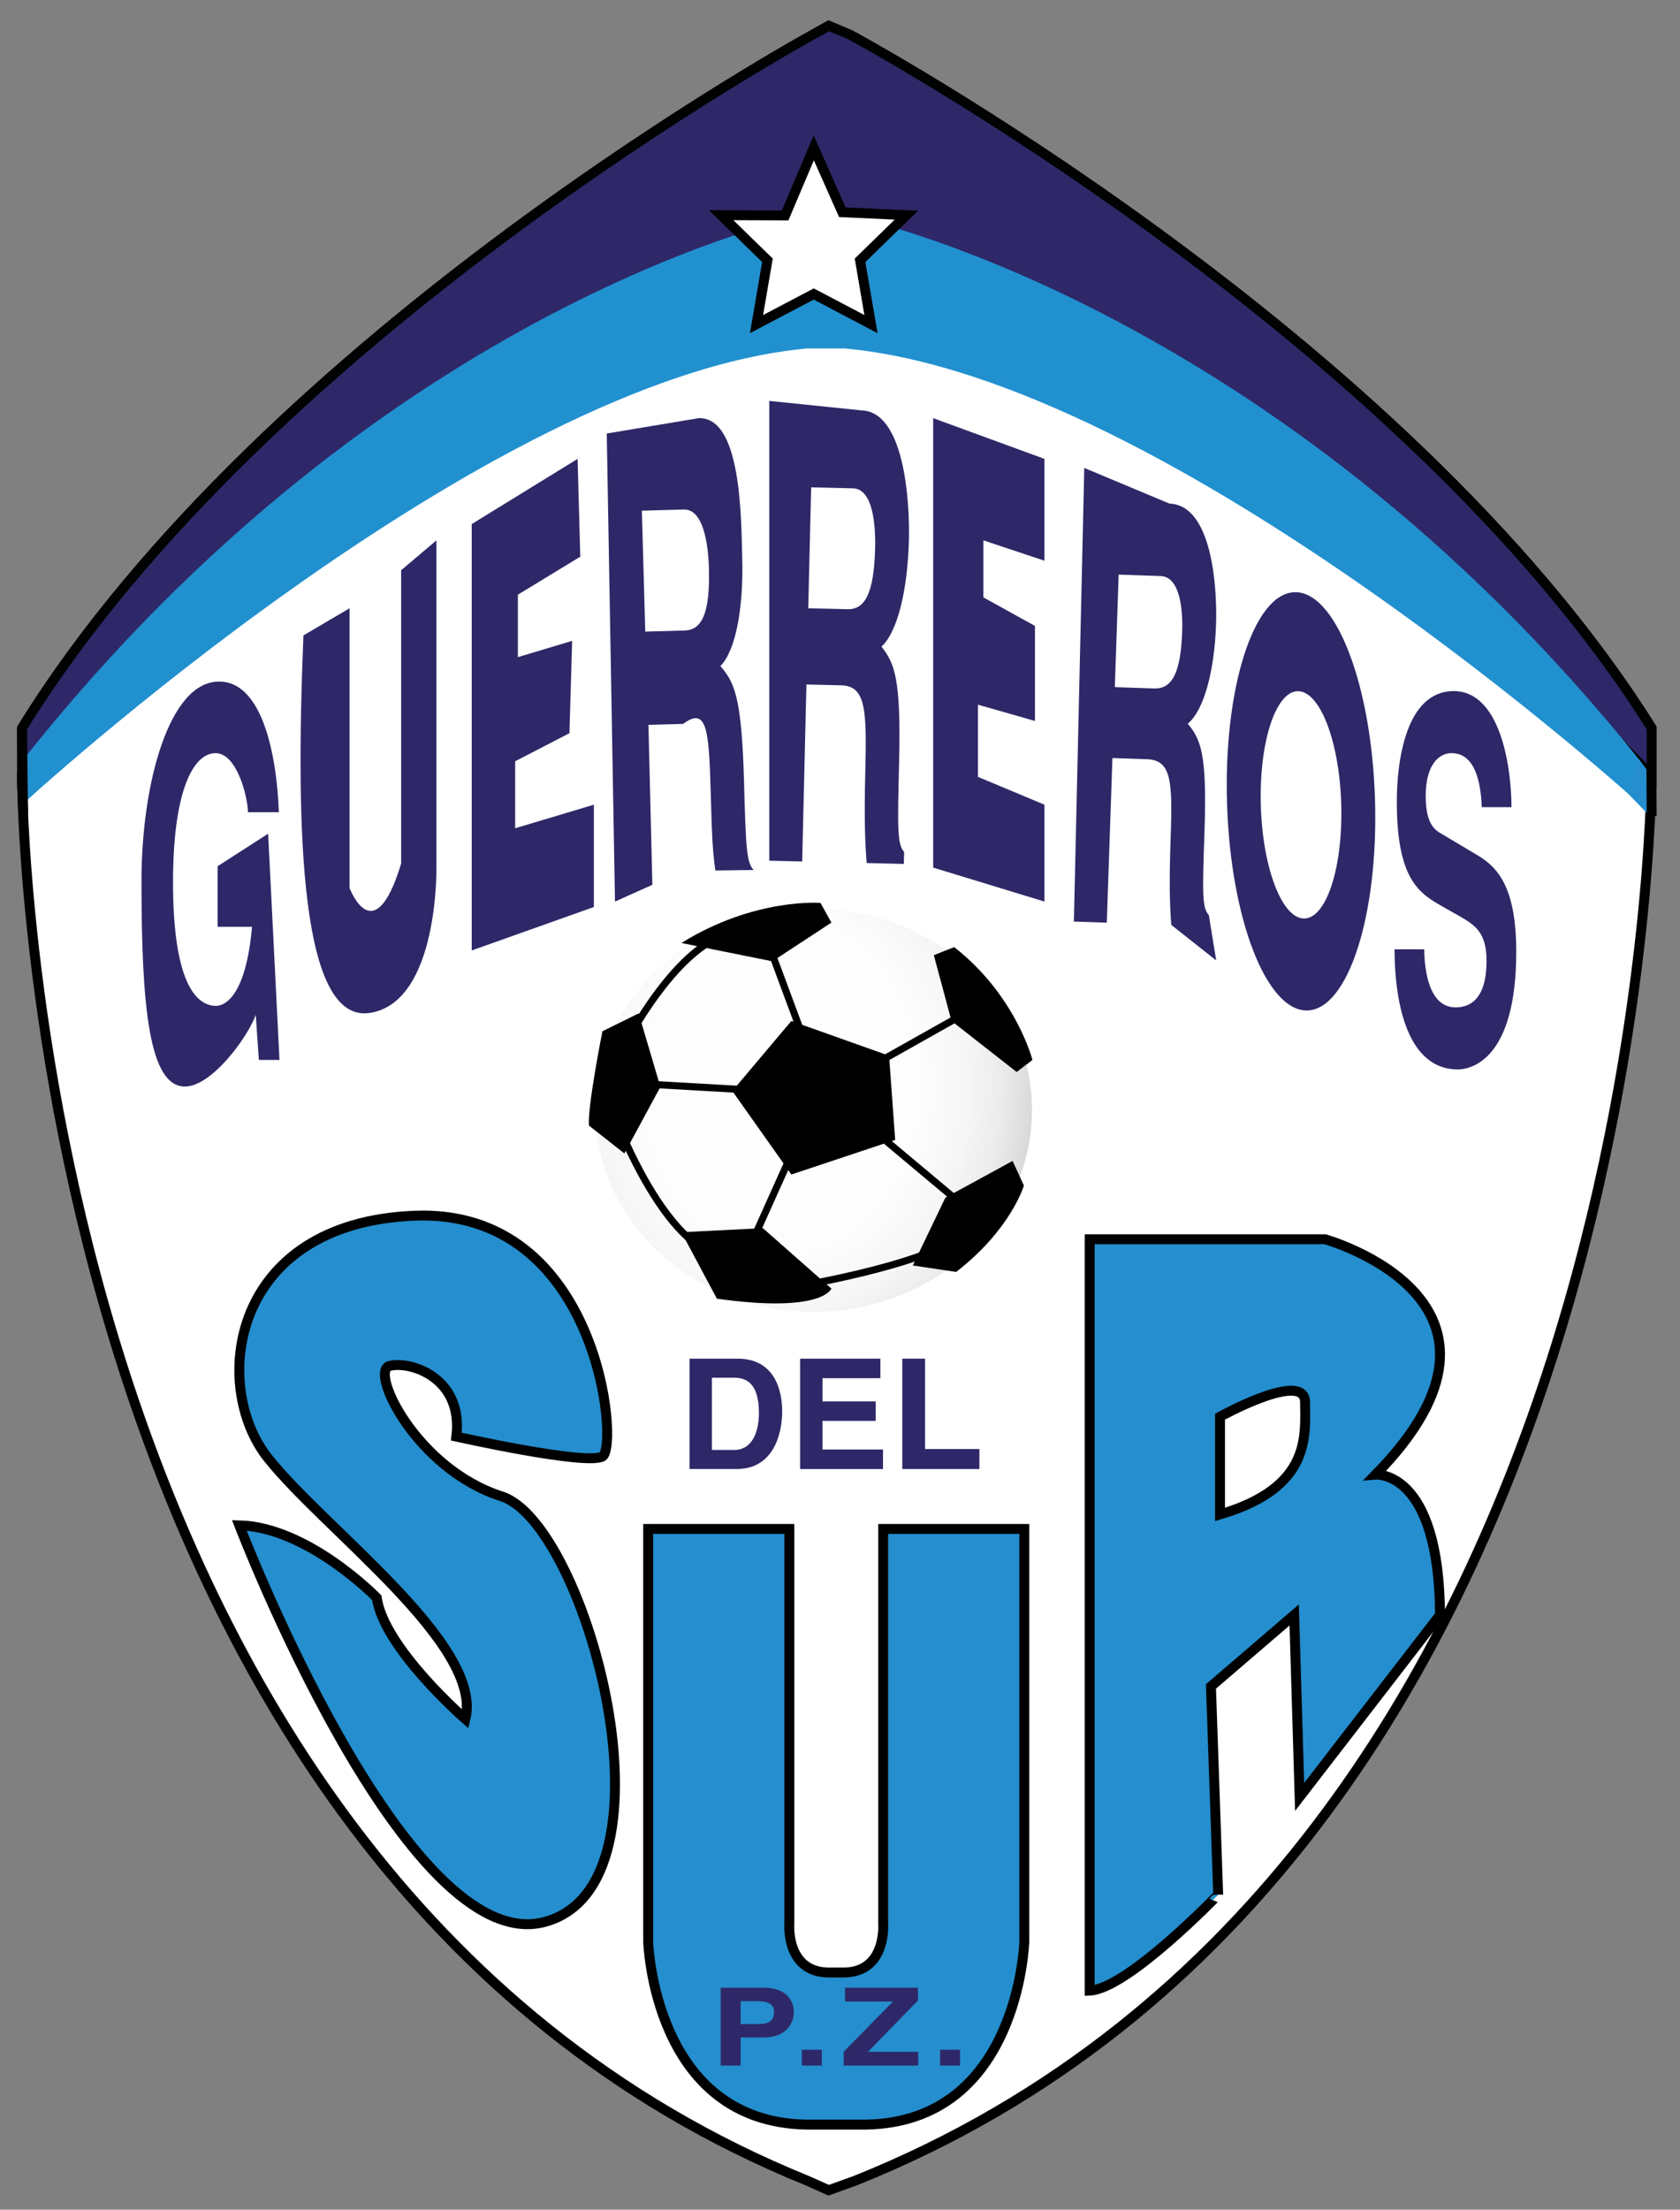 <?xml version="1.0" encoding="utf-8"?>
<!-- Generator: Adobe Illustrator 16.0.3, SVG Export Plug-In . SVG Version: 6.00 Build 0)  -->
<!DOCTYPE svg PUBLIC "-//W3C//DTD SVG 1.1//EN" "http://www.w3.org/Graphics/SVG/1.1/DTD/svg11.dtd">
<svg version="1.1" id="Capa_1" xmlns="http://www.w3.org/2000/svg" xmlns:xlink="http://www.w3.org/1999/xlink" x="0px" y="0px"
	 width="118.667px" height="156px" viewBox="0 0 118.667 156" enable-background="new 0 0 118.667 156" xml:space="preserve">
<rect x="0" y="0" width="118.667" height="156" fill="#808080" stroke="none"/>
<path fill="#FFFFFF" stroke="#000000" stroke-width="0.7" stroke-miterlimit="10" d="M60.401,153.957
	c56.242-22.497,56.243-99.191,56.243-99.191C88.912,29.713,60.401,21.021,60.401,21.021h-3.37c0,0-28.122,8.692-55.476,33.745
	c0,0,0,76.694,55.476,99.191l1.502,0.671L60.401,153.957z"/>
<g>
	<path fill="#2E2868" d="M15.37,61.157l3.57-2.3l0.801,15.973h-1.457l-0.219-3.18c-0.554,1.554-3.097,5.058-5.006,5.058
		c-2.521,0-3.066-5.588-3.066-14.492c0-6.924,1.969-14.132,5.495-14.096c3.205,0,4.092,5.723,4.208,9.221h-2.185
		c0-0.99-0.743-4.169-2.288-4.169c-1.559,0-3.001,2.615-3.001,9.115c0,6.925,1.559,8.727,3.045,8.727
		c0.481,0,2.083-0.459,2.535-5.582H15.37V61.157z"/>
</g>
<g>
	<path fill="#2E2868" d="M100.601,67.021c0.015,1.414,0.306,4.099,2.215,4.099c1.034,0,2.186-0.601,2.186-3.286
		c0-1.978-0.787-2.508-1.894-3.145l-1.122-0.636c-1.69-0.954-3.322-1.873-3.322-7.455c0-2.827,0.626-7.808,4.021-7.808
		c3.206,0,4.065,5.087,4.08,8.196h-2.098c-0.058-1.131-0.233-3.816-2.142-3.816c-0.83,0-1.821,0.742-1.821,3.039
		c0,1.979,0.67,2.402,1.107,2.65l2.55,1.519c1.427,0.848,2.739,2.261,2.739,6.819c0,7.631-3.205,8.303-4.123,8.303
		c-3.817,0-4.473-5.335-4.473-8.479H100.601z"/>
</g>
<g>
	<path fill="#2E2868" d="M42.858,30.605l6.504-1.084c3.021-0.085,2.987,7.092,3.065,9.85c0.099,3.512-0.449,6.553-1.542,7.652
		c0.965,1.131,1.499,2.095,1.666,8.053c0.131,4.668,0.164,5.825,0.685,6.344l0,0l-2.708,0.036c-0.201-1.507-0.235-2.268-0.328-5.558
		c-0.123-4.358-0.265-6.044-1.946-4.791l-2.451,0.069l0.277,11.29l-2.64,1.184L42.858,30.605z M48.361,44.513
		c1.233-0.034,1.801-1.252,1.713-4.409c-0.048-1.689-0.387-4.171-1.778-4.133l-2.958,0.083l0.24,8.537L48.361,44.513z"/>
</g>
<g>
	<path fill="#2E2868" d="M54.336,28.303l6.508,0.67c3.021,0.072,3.424,6.355,3.358,9.112c-0.084,3.513-0.79,6.521-1.938,7.563
		c0.905,1.178,1.388,2.169,1.245,8.128c-0.112,4.669-0.14,5.825,0.354,6.371l-0.02,0.846l-2.625-0.063
		c-0.122-1.516-0.177-3.164-0.098-6.454c0.104-4.358,0.05-6.051-1.706-6.093l-2.452-0.059L56.662,60.82l-2.325-0.056V28.303z
		 M59.875,43.009c1.233,0.03,1.863-1.156,1.939-4.313c0.041-1.689-0.168-4.187-1.56-4.219l-2.958-0.071l-0.205,8.538L59.875,43.009z
		"/>
</g>
<g>
	<path fill="#2E2868" d="M76.588,33.037l6.021,2.518c3.021,0.103,3.374,5.955,3.286,8.52c-0.111,3.268-0.839,6.06-1.996,7.014
		c0.896,1.107,1.371,2.035,1.182,7.578c-0.148,4.344-0.185,5.419,0.304,5.933l0.522,3.206l-3.174-2.509
		c-0.11-1.412-0.153-2.946-0.048-6.007c0.138-4.054,0.097-5.629-1.658-5.689l-2.451-0.083L78.179,65.14l-2.325-0.079L76.588,33.037z
		 M81.529,48.605c1.234,0.042,1.873-1.055,1.973-3.992c0.053-1.572-0.136-3.898-1.528-3.945l-2.957-0.101l-0.271,7.943
		L81.529,48.605z"/>
</g>
<path fill="#2E2868" d="M21.433,44.86l3.259-1.917v19.749c0,0,1.726,4.602,3.643-1.726V40.258l2.493-2.109v23.008
	c0,0,0.191,9.586-4.698,10.354S20.857,58.856,21.433,44.86z"/>
<polygon fill="#2E2868" points="41.948,64.034 33.32,67.101 33.32,36.999 40.798,32.397 40.989,39.3 36.58,41.984 36.58,46.394 
	40.414,45.244 40.223,51.763 36.388,53.744 36.388,58.473 41.948,56.811 "/>
<polygon fill="#2E2868" points="73.776,63.65 65.915,61.253 65.915,29.521 73.776,32.397 73.776,39.587 69.462,38.149 
	69.462,42.176 73.105,44.189 73.105,50.9 69.079,49.749 69.079,54.846 73.776,56.811 "/>
<ellipse transform="matrix(1 -0.031 0.031 1 -1.703 2.864)" fill="#2E2868" cx="91.847" cy="56.556" rx="5.225" ry="14.764"/>
<ellipse transform="matrix(1 -0.031 0.031 1 -1.71 2.862)" fill="#FFFFFF" cx="91.847" cy="56.807" rx="2.839" ry="8.023"/>
<path fill="#248ECE" stroke="#000000" stroke-width="0.7" stroke-miterlimit="10" d="M32.234,101.422c0,0,9.134,2.045,10.319,1.406
	c1.185-0.639-0.221-17.512-13.259-17.001C16.256,86.339,14.85,97.835,18.94,102.952c4.09,5.117,15.211,13.17,13.933,18.411
	c0,0-5.752-4.985-6.263-8.564c0,0-4.842-4.985-9.707-5.113c0,0,11.752,30.678,21.595,27.994c9.842-2.685,2.94-28.121-3.068-30.039
	s-9.332-8.82-7.925-9.203C28.91,96.053,32.745,97.204,32.234,101.422z"/>
<path fill="#248ECE" stroke="#000000" stroke-width="0.7" stroke-miterlimit="10" d="M76.972,140.536v-0.511V87.489h16.617
	c0,0,15.594,4.346,3.579,16.618c0,0,4.494-0.384,4.548,9.906l-9.917,12.847l-0.383-12.847l-5.88,5.049l0.511,14.7
	C86.047,133.761,79.656,140.408,76.972,140.536z"/>
<path fill="#FFFFFF" stroke="#000000" stroke-width="0.7" stroke-miterlimit="10" d="M86.175,106.918v-6.902
	c0,0,6.008-3.323,6.008-1.022C92.183,101.294,92.694,105.001,86.175,106.918z"/>
<path fill="#248ECE" stroke="#000000" stroke-width="0.7" stroke-miterlimit="10" d="M61.104,149.995
	c10.866-0.128,11.248-12.911,11.248-12.911v-29.144h-9.97v27.904c0,0,0.256,3.414-2.812,3.414h-1.004
	c-3.068,0-2.812-3.414-2.812-3.414v-27.904h-9.97v29.144c0,0,0.382,12.783,11.248,12.911H61.104z"/>
<radialGradient id="SVGID_1_" cx="55.177" cy="76.592" r="23.738" gradientTransform="matrix(1 0 0 1.223 0 -17.102)" gradientUnits="userSpaceOnUse">
	<stop  offset="0" style="stop-color:#FFFFFF"/>
	<stop  offset="0.408" style="stop-color:#FDFDFD"/>
	<stop  offset="0.554" style="stop-color:#F6F6F6"/>
	<stop  offset="0.659" style="stop-color:#EBEBEB"/>
	<stop  offset="0.744" style="stop-color:#DADADA"/>
	<stop  offset="0.816" style="stop-color:#C4C4C4"/>
	<stop  offset="0.881" style="stop-color:#A8A8A8"/>
	<stop  offset="0.939" style="stop-color:#888888"/>
	<stop  offset="0.99" style="stop-color:#646464"/>
	<stop  offset="1" style="stop-color:#5C5C5C"/>
</radialGradient>
<ellipse fill="url(#SVGID_1_)" stroke="#FFFFFF" stroke-miterlimit="10" cx="57.479" cy="78.382" rx="15.914" ry="14.731"/>
<path d="M41.609,79.472l2.496,1.961l2.541-4.698l-1.534-5.193l-2.559,1.263C42.553,72.806,41.461,78.27,41.609,79.472z"/>
<path d="M48.132,66.574l6.423,1.294l4.17-2.732l-0.767-1.39C57.958,63.746,53.309,63.362,48.132,66.574z"/>
<path d="M67.399,66.864l-1.437,0.573l1.247,4.643l4.602,3.602l1.116-0.852C72.927,74.83,71.76,70.27,67.399,66.864z"/>
<path d="M67.538,89.797l-3.061-0.455l2.301-4.793l4.746-2.588l0.8,1.739C72.323,83.7,71.413,86.801,67.538,89.797z"/>
<path d="M50.637,91.686l-2.505-4.692l5.752-0.288l4.841,4.266C58.725,90.972,58.127,92.735,50.637,91.686z"/>
<polygon points="55.897,82.919 63.231,80.475 62.799,74.531 55.897,72.08 51.727,77.023 "/>
<line fill="none" stroke="#000000" stroke-width="0.5" stroke-miterlimit="10" x1="44.824" y1="76.488" x2="52.542" y2="76.928"/>
<line fill="none" stroke="#000000" stroke-width="0.5" stroke-miterlimit="10" x1="61.745" y1="75.154" x2="68.168" y2="71.542"/>
<line fill="none" stroke="#000000" stroke-width="0.5" stroke-miterlimit="10" x1="57.031" y1="74.052" x2="54.219" y2="66.478"/>
<path fill="none" stroke="#000000" stroke-width="0.5" stroke-miterlimit="10" d="M44.121,73.812c0,0,3.771-7.444,7.846-8.012"/>
<path fill="none" stroke="#000000" stroke-width="0.5" stroke-miterlimit="10" d="M43.722,79.516c0,0,3.02,7.813,6.807,9.06"/>
<path fill="none" stroke="#000000" stroke-width="0.5" stroke-miterlimit="10" d="M57.031,90.685c0,0,6.487-1.15,9.555-2.684"/>
<path fill="none" stroke="#000000" stroke-width="0.5" stroke-miterlimit="10" d="M68.168,85.22
	c-0.288-0.24-6.807-5.704-6.807-5.704"/>
<line fill="none" stroke="#000000" stroke-width="0.5" stroke-miterlimit="10" x1="52.829" y1="88.336" x2="56.424" y2="80.331"/>
<path fill="#2E2868" d="M48.708,95.921h3.405c2.6,0,3.137,2.235,3.137,3.71c0,1.671-0.655,4.079-3.201,4.079h-3.341V95.921z
	 M50.287,102.365h1.569c1.311,0,1.751-1.334,1.751-2.615c0-2.3-1.085-2.484-1.773-2.484h-1.547V102.365z"/>
<path fill="#2E2868" d="M62.188,97.299h-4.093v1.638h3.76v1.378h-3.76v2.018h4.276v1.378h-5.855v-7.79h5.672V97.299z"/>
<path fill="#2E2868" d="M65.344,102.3h3.835v1.41h-5.447v-7.79h1.611V102.3z"/>
<g>
	<path fill="#2E2868" d="M52.313,145.827h-1.408v-5.495h3.078c1.305,0,2.093,0.681,2.093,1.76c0,0.498-0.338,1.752-2.149,1.752
		h-1.614V145.827z M53.618,142.896c1.051,0,1.051-0.612,1.051-0.857c0-0.536-0.366-0.758-1.239-0.758h-1.117v1.615H53.618z"/>
	<path fill="#2E2868" d="M58.045,145.827h-1.408v-1.118h1.408V145.827z"/>
	<path fill="#2E2868" d="M64.857,145.827h-5.265v-0.972l3.482-3.551h-3.388v-0.972h5.153v0.903l-3.529,3.62h3.548V145.827z"/>
	<path fill="#2E2868" d="M67.811,145.827h-1.408v-1.118h1.408V145.827z"/>
</g>
<path fill="#2E2868" stroke="#010202" stroke-width="0.7" stroke-miterlimit="10" d="M57.414,16.704
	C33.475,20.617,1.556,54.79,1.556,54.79v-3.392C18.802,23.486,57.414,2.444,57.414,2.444l1.119-0.629l1.502,0.629
	c0,0,39.146,21.042,56.631,48.954v3.392c0,0-32.36-34.172-56.631-38.085H57.414z"/>
<path fill="#2190CF" d="M59.635,24.6c23.067,2.045,56.242,32.211,56.242,32.211v-3.067C89.7,21.021,59.635,15.141,59.635,15.141
	h-2.604c0,0-29.655,5.88-55.476,38.603v3.067c0,0,32.723-30.166,55.476-32.211H59.635z"/>
<polygon fill="#FFFFFF" stroke="#000000" stroke-width="0.7" stroke-miterlimit="10" points="57.479,10.438 59.5,14.984 
	64.021,15.191 60.75,18.379 61.521,22.881 57.479,20.756 53.437,22.881 54.208,18.379 50.938,15.191 55.458,15.209 "/>
<line fill="#FFFFFF" stroke="#000000" stroke-width="0.7" stroke-miterlimit="10" x1="1.632" y1="57.43" x2="1.556" y2="51.398"/>
<polygon fill="#248ECE" points="116.533,57.61 114.981,56.014 115.757,53.594 116.667,54.79 "/>
<line fill="none" stroke="#000000" stroke-width="0.7" stroke-miterlimit="10" x1="116.667" y1="57.61" x2="116.644" y2="53.967"/>
</svg>
